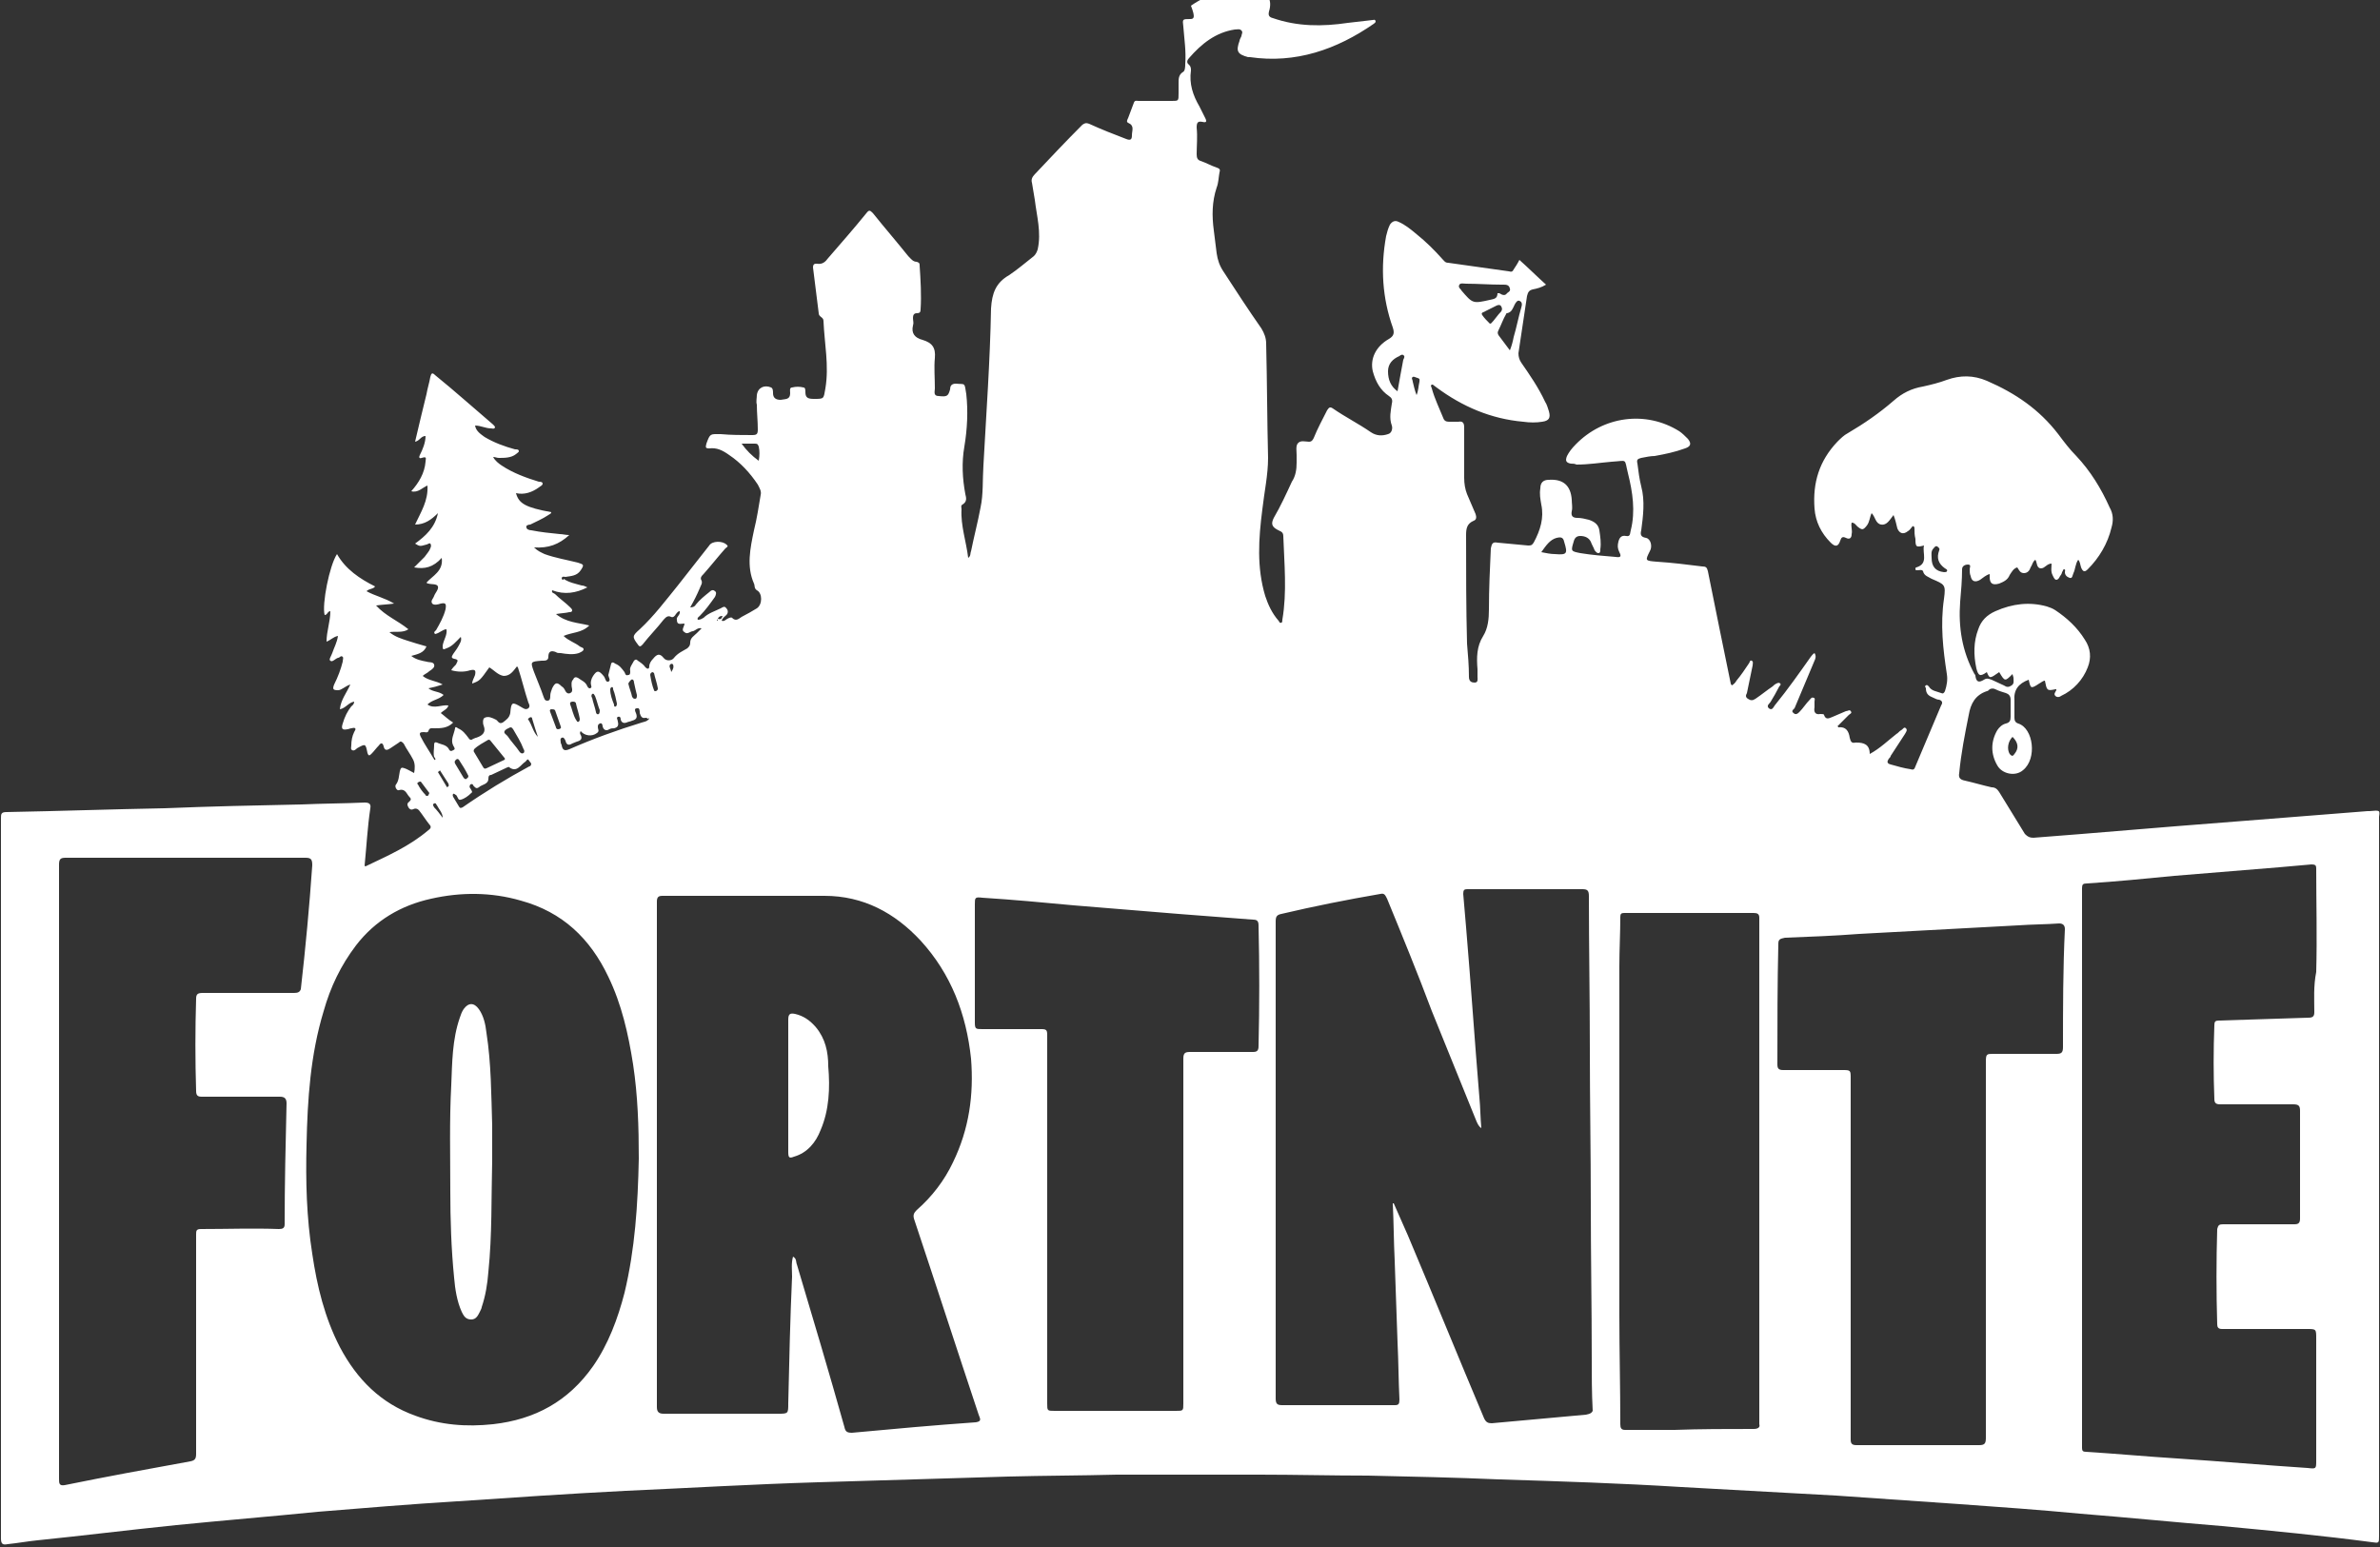 <?xml version="1.0" encoding="UTF-8"?> <svg xmlns="http://www.w3.org/2000/svg" xmlns:xlink="http://www.w3.org/1999/xlink" version="1.1" id="Capa_1" x="0px" y="0px" viewBox="0 0 250 162.5" style="enable-background:new 0 0 250 162.5;" xml:space="preserve"><rect x="0" y="0" width="250" height="162.5" fill="#333333" stroke="none"/> <style type="text/css"> .st0{fill:#FFFFFF;} </style> <g> <path class="st0" d="M248.9,85.2c-0.1,0-0.2,0-0.2,0c-5.1,0.4-10.2,0.8-15.2,1.2c-6.6,0.5-13.3,1.1-19.9,1.6 c-0.4,0-0.6-0.1-0.9-0.4c-0.9-1.5-1.8-2.9-2.7-4.4c-0.2-0.3-0.4-0.5-0.8-0.5c-0.9-0.2-1.9-0.5-2.8-0.7c-0.5-0.1-0.7-0.3-0.6-0.8 c0.2-2.1,0.6-4.1,1-6.1c0.2-1.2,0.7-2.1,1.9-2.5c0.1,0,0.2-0.1,0.3-0.2c0.2-0.1,0.4-0.1,0.6,0c0.4,0.2,0.8,0.3,1.1,0.4 c0.3,0.1,0.5,0.3,0.5,0.7c0,0.6,0,1.2,0,1.8c0,0.4-0.1,0.6-0.5,0.7c-0.4,0.1-0.7,0.4-0.9,0.7c-0.7,1.2-0.7,2.5,0,3.7 c0.5,0.9,1.9,1.2,2.7,0.5c1.5-1.2,1.1-4.4-0.5-4.9c-0.3-0.1-0.4-0.3-0.4-0.6c0-0.6,0-1.2,0-1.8c-0.1-1.1,0.4-1.8,1.5-2.2 c0.2,0.9,0.2,1,1.1,0.4c0.2-0.1,0.4-0.3,0.6-0.3c0.2,1,0.2,1.1,1.1,0.9c0,0,0.1,0,0.1,0c0,0,0,0.1,0,0.1c-0.1,0.2-0.3,0.4-0.1,0.6 c0.2,0.2,0.5,0.1,0.6,0c1.3-0.6,2.3-1.7,2.8-3c0.4-1,0.3-2-0.3-2.9c-0.8-1.3-1.9-2.3-3.1-3.1c-0.3-0.2-0.6-0.3-0.9-0.4 c-1.8-0.5-3.6-0.3-5.4,0.5c-0.9,0.4-1.5,1-1.8,1.9c-0.5,1.3-0.5,2.7-0.2,4.1c0.2,0.8,0.4,0.9,1.1,0.4c0.3,0.7,0.3,0.7,1.3,0 c0.6,1,0.6,1,1.4,0.2c0,0.1,0.1,0.3,0.1,0.4c0,0.3,0.1,0.6-0.2,0.8c-0.3,0.2-0.5,0.2-0.8,0c-0.4-0.2-0.9-0.4-1.3-0.6 c-0.3-0.1-0.5-0.2-0.8,0c-0.5,0.3-0.8,0.3-0.9-0.4c0-0.1,0-0.1-0.1-0.2c-1.3-2.4-1.7-4.9-1.5-7.6c0.1-1.1,0.2-2.3,0.2-3.4 c0-0.4,0.4-0.5,0.6-0.5c0.4,0,0.2,0.3,0.2,0.5c0,0.2,0,0.5,0.1,0.7c0.1,0.6,0.5,0.7,1,0.4c0.3-0.2,0.6-0.5,1-0.6c0,0.1,0,0.2,0,0.3 c0,0.7,0.3,0.9,1,0.7c0.5-0.2,0.9-0.4,1.1-0.9c0.2-0.3,0.4-0.7,0.8-0.8c0.2,0.3,0.3,0.6,0.7,0.6c0.4,0,0.6-0.3,0.7-0.6 c0.2-0.3,0.2-0.6,0.5-0.8c0.2,0.3,0.1,0.9,0.6,0.9c0.4,0,0.6-0.5,1.1-0.5c0,0.4-0.1,0.8,0.1,1.2c0.1,0.2,0.2,0.5,0.4,0.5 c0.2,0,0.3-0.2,0.4-0.4c0.1-0.1,0.2-0.3,0.2-0.4c0.1-0.1,0.1-0.3,0.2-0.3c0.2,0,0.1,0.2,0.1,0.3c0,0.3,0.2,0.5,0.5,0.6 c0.3,0.1,0.3-0.3,0.4-0.5c0.2-0.4,0.2-1,0.5-1.4c0.2,0.2,0.2,0.5,0.3,0.8c0.2,0.5,0.4,0.5,0.7,0.2c1.2-1.2,2.1-2.7,2.5-4.4 c0.2-0.7,0.2-1.4-0.2-2.1c-0.9-2-2-3.8-3.5-5.4c-0.7-0.7-1.3-1.5-1.9-2.3c-2-2.6-4.5-4.3-7.5-5.6c-1.4-0.6-2.8-0.6-4.2-0.1 c-0.8,0.3-1.6,0.5-2.5,0.7c-1.2,0.2-2.2,0.7-3.1,1.5c-1.5,1.3-3.1,2.4-4.8,3.4c-0.4,0.2-0.8,0.6-1.1,0.9c-1.9,2-2.6,4.3-2.4,7 c0.1,1.4,0.7,2.6,1.7,3.6c0.5,0.5,0.8,0.4,1-0.2c0.1-0.3,0.2-0.5,0.6-0.3c0.4,0.2,0.6,0,0.6-0.4c0.1-0.4-0.1-0.8,0-1.2 c0.3,0,0.4,0.2,0.6,0.4c0.5,0.4,0.6,0.4,1-0.1c0.3-0.4,0.3-0.9,0.5-1.3c0.4,0.4,0.4,1.1,1,1.2c0.6,0.1,0.9-0.5,1.3-1 c0.2,0.5,0.3,1,0.4,1.4c0.2,0.5,0.6,0.7,1.1,0.3c0.2-0.1,0.3-0.3,0.4-0.4c0.1-0.1,0.1-0.2,0.2-0.1c0.1,0,0.1,0.2,0.1,0.2 c0,0.4,0,0.7,0.1,1.1c0,0.9,0.1,0.9,0.9,0.7c-0.2,0.8,0.5,1.9-0.8,2.3c-0.1,0-0.1,0.1-0.1,0.2c0,0.1,0.1,0.1,0.2,0.1 c0.2,0,0.5-0.1,0.6,0.1c0.1,0.5,0.6,0.6,0.9,0.8c1.4,0.6,1.5,0.6,1.3,2.1c-0.4,2.7-0.1,5.3,0.3,7.9c0.1,0.6,0,1.2-0.2,1.8 c-0.1,0.2-0.2,0.3-0.4,0.2c-0.5-0.2-1-0.2-1.3-0.7c-0.1-0.1-0.2-0.2-0.3-0.1c-0.2,0.1,0,0.2,0,0.3c0,0.6,0.3,0.8,0.8,1 c0.2,0.1,0.4,0.2,0.6,0.2c0.3,0.1,0.4,0.3,0.2,0.6c-0.9,2.1-1.8,4.3-2.7,6.4c-0.1,0.3-0.2,0.4-0.5,0.3c-0.7-0.1-1.4-0.3-2.1-0.5 c-0.4-0.1-0.4-0.3-0.2-0.6c0.1-0.1,0.2-0.2,0.2-0.3c0.5-0.8,1-1.5,1.5-2.3c0.1-0.2,0.3-0.4,0.1-0.6c-0.2-0.2-0.3,0.1-0.5,0.2 c-0.2,0.1-0.3,0.3-0.5,0.4c-0.9,0.7-1.7,1.5-2.8,2.1c0-1-0.6-1.2-1.4-1.2c0,0-0.1,0-0.1,0c-0.4,0.1-0.5-0.1-0.6-0.5 c-0.1-0.7-0.4-1.2-1.2-1.1c0,0,0-0.1-0.1-0.1c0.4-0.4,0.8-0.8,1.2-1.2c0.1-0.1,0.4-0.2,0.2-0.4c-0.1-0.2-0.3,0-0.5,0 c-0.5,0.2-0.9,0.4-1.4,0.6c-0.3,0.1-0.7,0.4-0.9-0.2c0-0.1-0.2-0.1-0.4-0.1c-0.5,0.1-0.7-0.2-0.6-0.7c0-0.2,0-0.4,0-0.6 c0-0.1,0.1-0.4-0.1-0.4c-0.2-0.1-0.3,0.1-0.4,0.2c-0.4,0.4-0.7,0.9-1.1,1.3c-0.2,0.2-0.4,0.3-0.6,0.1c-0.3-0.2,0-0.4,0.1-0.5 c0.7-1.7,1.4-3.3,2.1-5c0.1-0.2,0.2-0.5,0-0.8c-0.2,0.1-0.3,0.3-0.4,0.4c-1.2,1.7-2.4,3.4-3.7,5c-0.2,0.2-0.3,0.7-0.7,0.4 c-0.3-0.3,0.1-0.5,0.2-0.7c0.3-0.5,0.6-1,0.9-1.6c0.1-0.1,0.2-0.2,0.1-0.3c-0.1-0.1-0.2-0.1-0.4,0c-0.2,0.1-0.3,0.2-0.4,0.3 c-0.6,0.4-1.2,0.9-1.8,1.3c-0.3,0.2-0.5,0.2-0.8,0c-0.3-0.2-0.2-0.4-0.1-0.6c0.2-1,0.4-1.9,0.6-2.9c0-0.2,0.1-0.4-0.1-0.5 c-0.2-0.1-0.2,0.2-0.3,0.3c-0.4,0.6-0.8,1.2-1.3,1.8c-0.1,0.2-0.3,0.4-0.5,0.5c0-0.1-0.1-0.1-0.1-0.2c-0.8-3.9-1.6-7.8-2.4-11.8 c-0.1-0.4-0.2-0.5-0.6-0.5c-1.6-0.2-3.2-0.4-4.8-0.5c-1.2-0.1-1.2-0.1-0.7-1.1c0.3-0.5,0.1-1.3-0.4-1.4c-0.6-0.1-0.6-0.4-0.5-0.8 c0.2-1.5,0.4-3.1,0-4.6c-0.2-0.8-0.3-1.6-0.4-2.4c-0.1-0.4,0-0.5,0.4-0.6c0.5-0.1,1-0.2,1.4-0.2c1.1-0.2,2.1-0.4,3.2-0.8 c0.6-0.2,0.7-0.5,0.3-1c-0.3-0.3-0.6-0.6-0.9-0.8c-3.5-2.2-8-1.6-10.9,1.4c-0.4,0.4-0.7,0.8-0.9,1.2c-0.2,0.5-0.1,0.7,0.4,0.8 c0.2,0,0.4,0,0.6,0.1c1.3,0,2.5-0.2,3.7-0.3c1.7-0.1,1.3-0.4,1.7,1.2c0.5,2,0.8,4,0.3,6c-0.1,0.3,0,0.7-0.5,0.6 c-0.5-0.1-0.7,0.2-0.8,0.6c-0.1,0.4-0.1,0.7,0.1,1.1c0.2,0.4,0.2,0.6-0.4,0.5c-1.2-0.1-2.5-0.2-3.7-0.4c-1-0.2-1-0.2-0.7-1.2 c0.1-0.4,0.3-0.6,0.7-0.6c0.5,0,0.9,0.2,1.1,0.6c0.1,0.3,0.3,0.6,0.4,0.9c0.1,0.1,0.2,0.3,0.4,0.3c0.2,0,0.2-0.2,0.2-0.4 c0.1-0.7,0-1.3-0.1-2c-0.1-0.6-0.5-0.9-1.1-1.1c-0.4-0.1-0.8-0.2-1.2-0.2c-0.5,0-0.7-0.2-0.6-0.7c0.1-0.4,0-0.8,0-1.2 c-0.1-1.5-0.9-2.2-2.4-2.1c-0.6,0-0.9,0.3-0.9,0.9c-0.1,0.6,0,1.1,0.1,1.7c0.3,1.4-0.1,2.7-0.8,4c-0.2,0.3-0.3,0.3-0.6,0.3 c-1.1-0.1-2.1-0.2-3.2-0.3c-0.5-0.1-0.6,0.1-0.7,0.6c-0.1,2.1-0.2,4.3-0.2,6.4c0,1-0.1,2-0.6,2.8c-0.7,1.1-0.7,2.3-0.6,3.5 c0,0.3,0,0.5,0,0.8c0,0.2,0.1,0.6-0.3,0.6c-0.3,0-0.6-0.1-0.6-0.6c0-1.2-0.1-2.3-0.2-3.5c-0.1-3.8-0.1-7.6-0.1-11.4 c0-0.7,0.1-1.2,0.8-1.5c0.3-0.1,0.3-0.4,0.2-0.7c-0.3-0.7-0.6-1.4-0.9-2.1c-0.2-0.5-0.3-1.1-0.3-1.7c0-1.8,0-3.5,0-5.3 c0-0.4-0.1-0.7-0.6-0.6c-0.3,0-0.7,0-1,0c-0.3,0-0.5-0.1-0.6-0.4c-0.4-1-0.9-2-1.2-3.1c0-0.1-0.2-0.3,0-0.4c0,0,0.1,0,0.1,0 c0.1,0.1,0.3,0.2,0.4,0.3c2.7,2,5.7,3.3,9.1,3.6c0.7,0.1,1.4,0.1,2,0c0.7-0.1,0.9-0.4,0.7-1.1c-0.1-0.3-0.2-0.7-0.4-1 c-0.7-1.5-1.6-2.8-2.5-4.1c-0.2-0.3-0.3-0.6-0.3-1c0.3-2,0.6-4,0.9-6c0.1-0.4,0.2-0.6,0.6-0.7c0.5-0.1,0.9-0.2,1.4-0.5 c-1-0.9-1.9-1.8-2.8-2.6c-0.2,0.4-0.4,0.7-0.6,1c-0.1,0.2-0.2,0.3-0.5,0.2c-2.1-0.3-4.3-0.6-6.4-0.9c-0.3,0-0.4-0.2-0.6-0.4 c-0.8-0.9-1.7-1.8-2.7-2.6c-0.6-0.5-1.2-1-1.9-1.3c-0.4-0.2-0.7,0-0.9,0.3c-0.2,0.4-0.3,0.8-0.4,1.2c-0.6,3.3-0.4,6.5,0.7,9.6 c0.2,0.6,0.1,0.9-0.4,1.2c-1.4,0.8-2,2.1-1.7,3.4c0.3,1.1,0.8,2,1.7,2.6c0.3,0.2,0.4,0.4,0.3,0.8c-0.1,0.7-0.3,1.5,0,2.3 c0.1,0.3,0,0.8-0.4,0.9c-0.6,0.2-1.2,0.2-1.8-0.2c-1.3-0.9-2.7-1.6-4-2.5c-0.3-0.2-0.4-0.1-0.6,0.2c-0.5,1-1,1.9-1.4,2.9 c-0.1,0.2-0.2,0.4-0.5,0.4c-0.4,0-0.9-0.2-1.2,0.2c-0.2,0.3-0.1,0.8-0.1,1.2c0,0.3,0,0.5,0,0.8c0,0.7-0.1,1.4-0.5,2 c-0.6,1.3-1.2,2.6-1.9,3.8c-0.3,0.6-0.2,0.9,0.3,1.2c0.3,0.2,0.7,0.2,0.7,0.7c0.1,2.9,0.4,5.9-0.1,8.8c0,0.1,0,0.3-0.1,0.3 c-0.2,0.1-0.2-0.1-0.3-0.2c-0.7-0.8-1.1-1.7-1.4-2.6c-0.9-3-0.7-6-0.3-9.1c0.2-1.8,0.6-3.6,0.6-5.4c-0.1-4-0.1-8-0.2-12 c0-0.6-0.2-1.1-0.5-1.6c-1.4-2-2.7-4-4-6c-0.4-0.6-0.6-1.2-0.7-1.9c-0.1-0.8-0.2-1.6-0.3-2.4c-0.2-1.5-0.2-3,0.3-4.5 c0.2-0.5,0.2-1.1,0.3-1.6c0.1-0.3,0-0.4-0.3-0.5c-0.6-0.2-1.1-0.5-1.7-0.7c-0.3-0.1-0.4-0.3-0.4-0.7c0-0.9,0.1-1.8,0-2.8 c0-0.5,0.1-0.7,0.6-0.6c0.4,0.1,0.5,0,0.3-0.4c-0.2-0.4-0.4-0.8-0.6-1.2c-0.7-1.2-1.1-2.4-0.9-3.8c0-0.2,0-0.4-0.2-0.6 c-0.3-0.2-0.2-0.5,0-0.7c1.3-1.5,2.8-2.7,4.8-3c0.3,0,0.5-0.1,0.7,0.1c0.2,0.2,0,0.4,0,0.6c-0.1,0.2-0.2,0.4-0.2,0.5 c-0.4,1.1-0.2,1.4,0.9,1.7c0.1,0,0.2,0,0.2,0c4.8,0.7,9.1-0.8,13-3.5c0.1-0.1,0.2-0.1,0.2-0.3c-0.1-0.2-0.2-0.1-0.3-0.1 c-0.9,0.1-1.7,0.2-2.6,0.3c-2.7,0.4-5.3,0.4-7.9-0.5c-0.4-0.1-0.5-0.3-0.4-0.7c0.4-1.3-0.2-2.2-1.6-2.3c-2.4-0.2-4.6,0.3-6.6,1.7 C125.6,1.9,125.4,2,125,2c-0.8,0-0.8,0-0.7,0.8c0.1,1.3,0.3,2.6,0.2,3.9c0,0.3,0,0.8-0.3,0.9c-0.4,0.3-0.4,0.7-0.4,1.1 c0,0.4,0,0.7,0,1.1c0,0.8,0,0.8-0.7,0.8c-1.2,0-2.3,0-3.5,0c-0.2,0-0.4-0.1-0.5,0.2c-0.2,0.5-0.4,1.1-0.6,1.6 c-0.1,0.2-0.2,0.4,0,0.5c0.7,0.3,0.4,0.8,0.4,1.3c0,0.4-0.1,0.6-0.6,0.4c-1.3-0.5-2.6-1-3.9-1.6c-0.3-0.1-0.4-0.1-0.7,0.1 c-1.7,1.7-3.4,3.5-5,5.2c-0.3,0.3-0.4,0.6-0.3,0.9c0.1,0.6,0.2,1.2,0.3,1.8c0.2,1.7,0.7,3.4,0.3,5.2c-0.1,0.3-0.2,0.5-0.4,0.7 c-0.9,0.7-1.7,1.4-2.6,2c-1.4,0.8-1.8,1.9-1.9,3.5c-0.1,5.5-0.5,11-0.8,16.5c-0.1,1.5,0,3-0.3,4.4c-0.3,1.6-0.7,3.1-1,4.6 c-0.1,0.2,0,0.5-0.3,0.7c-0.2-1.7-0.8-3.4-0.7-5.1c0-0.2-0.1-0.4,0.1-0.5c0.5-0.3,0.4-0.7,0.3-1.1c-0.3-1.6-0.4-3.3-0.1-5 c0.3-1.8,0.4-3.7,0.2-5.5c-0.2-1.3-0.1-1-1.1-1.1c-0.5,0-0.6,0.3-0.6,0.6c-0.2,0.7-0.3,0.8-1.2,0.7c-0.6,0-0.4-0.5-0.4-0.8 c0-1.1-0.1-2.2,0-3.2c0.1-1.1-0.3-1.6-1.3-1.9c-0.8-0.2-1.2-0.7-1-1.5c0.1-0.3,0-0.5,0-0.8c0-0.3,0.1-0.5,0.4-0.5 c0.3,0,0.4-0.1,0.4-0.4c0.1-1.5,0-3.1-0.1-4.6c0-0.2,0-0.3-0.3-0.4c-0.4,0-0.6-0.3-0.9-0.6c-1.2-1.5-2.5-3-3.7-4.5 c-0.3-0.3-0.4-0.4-0.7,0c-1.3,1.6-2.7,3.2-4,4.7c-0.3,0.4-0.6,0.7-1.2,0.6c-0.2,0-0.4,0-0.4,0.4c0.2,1.6,0.4,3.2,0.6,4.8 c0,0.4,0.5,0.4,0.5,0.8c0.1,2.4,0.6,4.7,0.2,7.1c-0.2,1.1-0.1,1.1-1.2,1.1c-0.6,0-0.9-0.1-0.9-0.7c0-0.2,0-0.5-0.2-0.5 c-0.4-0.1-0.8-0.1-1.2,0c-0.3,0-0.2,0.4-0.2,0.6c0,0.7-0.5,0.6-1,0.7c-0.5,0-0.8-0.2-0.8-0.7c0-0.2,0-0.5-0.2-0.6 c-0.7-0.3-1.4,0-1.5,0.8c0,0.3-0.1,0.7,0,1c0,0.9,0.1,1.7,0.1,2.6c0,0.5-0.1,0.6-0.6,0.6c-1.1,0-2.2,0-3.3-0.1 c-1.1,0-1.1-0.1-1.5,1c-0.1,0.4-0.1,0.5,0.3,0.5c0.8-0.1,1.4,0.2,2.1,0.7c1.2,0.8,2.2,1.9,3,3.1c0.2,0.4,0.4,0.7,0.3,1.1 c-0.2,1.2-0.4,2.5-0.7,3.7c-0.4,1.9-0.8,3.8,0,5.6c0.1,0.2,0,0.5,0.3,0.7c0.6,0.3,0.6,1.5,0,1.9c-0.5,0.3-1,0.6-1.6,0.9 c-0.3,0.2-0.6,0.5-1,0.1c-0.1-0.1-0.3,0-0.5,0.1c-0.2,0.1-0.3,0.3-0.6,0.2c0.1-0.3,0.3-0.4,0.5-0.6c0.2-0.2,0.2-0.5,0-0.7 c-0.2-0.3-0.4-0.1-0.6,0c-0.6,0.3-1.3,0.5-1.8,1c-0.2,0.1-0.3,0.2-0.6,0.2c-0.1-0.2,0.1-0.3,0.2-0.4c0.6-0.6,1.1-1.3,1.6-2 c0.1-0.2,0.2-0.5,0-0.6c-0.2-0.2-0.4-0.1-0.6,0.1c-0.5,0.4-1,0.8-1.4,1.3c-0.1,0.2-0.3,0.3-0.6,0.3c0.4-0.7,0.7-1.3,1-2 c0.1-0.3,0.3-0.5,0.2-0.8c-0.2-0.3,0-0.5,0.2-0.7c0.8-0.9,1.5-1.8,2.3-2.7c0.1-0.1,0.4-0.2,0.1-0.4c-0.4-0.4-1.5-0.4-1.8,0.1 c-1.1,1.4-2.2,2.8-3.3,4.2c-1.3,1.6-2.5,3.2-4,4.6c-0.8,0.7-0.8,0.8-0.2,1.6c0.2,0.3,0.3,0.2,0.5,0c0.7-0.9,1.5-1.7,2.2-2.6 c0.2-0.2,0.4-0.5,0.8-0.3c0.2,0.1,0.4-0.1,0.5-0.3c0.1-0.1,0.2-0.3,0.4-0.3c0.1,0.4-0.4,0.6-0.3,0.9c0,0.6,0.4,0.4,0.8,0.4 c0,0.3-0.4,0.7,0,0.9c0.3,0.3,0.6-0.1,0.9-0.1c0.3-0.1,0.5-0.4,0.9-0.3c-0.2,0.2-0.4,0.4-0.5,0.5c-0.3,0.3-0.7,0.5-0.7,1 c0,0.3-0.1,0.4-0.3,0.6c-0.5,0.3-1,0.5-1.4,1c-0.2,0.3-0.8,0.4-1.1,0c-0.4-0.5-0.7-0.4-1.1,0.1c-0.2,0.2-0.4,0.5-0.4,0.8 c0,0.3-0.2,0.3-0.4,0.1c-0.2-0.3-0.5-0.5-0.8-0.7c-0.1-0.1-0.2-0.2-0.4,0c-0.2,0.4-0.5,0.7-0.4,1.1c0,0.2,0,0.4-0.2,0.4 c-0.3,0.1-0.3-0.1-0.4-0.3c-0.3-0.4-0.5-0.7-1-0.9c-0.1-0.1-0.3-0.2-0.4,0c-0.1,0.4-0.2,0.8-0.3,1.2c0,0.2,0.3,0.6,0,0.7 c-0.3,0.1-0.3-0.4-0.5-0.6c-0.5-0.6-0.7-0.6-1.1,0c-0.2,0.3-0.3,0.7-0.2,1c0,0.1,0.1,0.2-0.1,0.3c-0.1,0-0.2,0-0.3-0.2 c-0.2-0.5-0.6-0.6-1-0.9c-0.2-0.1-0.4-0.1-0.5,0.2C60,71.5,60,72,60.1,72.4c0,0.2,0,0.3-0.2,0.4c-0.2,0.1-0.4,0-0.5-0.2 c-0.1-0.2-0.2-0.4-0.4-0.5c-0.5-0.5-0.7-0.4-1,0.2c-0.1,0.3-0.2,0.5-0.2,0.8c0,0.2,0,0.5-0.3,0.5c-0.3,0-0.3-0.2-0.4-0.4 c-0.3-0.9-0.7-1.8-1-2.6c-0.4-1.1-0.4-1.1,0.8-1.2c0.1,0,0.2,0,0.2,0c0.3,0,0.5-0.1,0.5-0.4c0-0.6,0.3-0.7,0.8-0.5 c0.1,0.1,0.3,0.1,0.5,0.1c0.6,0.1,1.3,0.2,1.9,0c0.2-0.1,0.5-0.2,0.5-0.4c0-0.2-0.3-0.2-0.4-0.3c-0.5-0.4-1.2-0.6-1.7-1.1 c0.9-0.4,1.9-0.3,2.7-1.1c-1.2-0.3-2.4-0.3-3.5-1.2c0.6-0.1,1-0.1,1.4-0.2c0.1,0,0.3,0,0.3-0.2c0-0.1-0.1-0.2-0.2-0.3 c-0.5-0.5-1.1-0.9-1.6-1.4c-0.1-0.1-0.4-0.1-0.3-0.4c1.3,0.5,2.5,0.3,3.7-0.3c-0.2-0.1-0.4-0.2-0.6-0.2c-0.7-0.2-1.3-0.3-1.9-0.7 C59.2,61,59,60.9,59,60.7c0.1-0.2,0.3-0.1,0.4-0.1c0.6-0.1,1.2-0.1,1.6-0.7c0.4-0.6,0.3-0.6-0.3-0.8c-1.2-0.3-2.4-0.5-3.5-0.9 c-0.4-0.2-0.7-0.3-1.1-0.7c1.5,0.1,2.6-0.3,3.7-1.3c-0.4,0-0.7-0.1-1-0.1c-1-0.1-2-0.2-3-0.4c-0.2,0-0.5-0.1-0.5-0.3 c-0.1-0.2,0.2-0.3,0.4-0.3c0.6-0.3,1.3-0.6,1.9-1c0.1-0.1,0.3-0.1,0.3-0.3c-2.7-0.5-3.4-0.9-3.7-2c0.9,0.2,1.7-0.1,2.4-0.6 c0.1-0.1,0.4-0.2,0.4-0.4c0-0.2-0.3-0.2-0.4-0.2c-1.3-0.4-2.7-0.9-3.9-1.7c-0.3-0.2-0.7-0.5-0.9-0.9c0.2,0,0.4,0.1,0.6,0.1 c0.6,0,1.3,0,1.8-0.4c0.1-0.1,0.3-0.2,0.3-0.3c0-0.2-0.2-0.2-0.4-0.2c-1.1-0.3-2.2-0.7-3.2-1.3c-0.4-0.3-0.9-0.6-1-1.2 c0.6,0,1.1,0.3,1.7,0.3c0.1,0,0.3,0.1,0.4-0.1c0-0.1-0.1-0.2-0.2-0.3c-2-1.7-4-3.5-6.1-5.2c-0.3-0.3-0.4-0.2-0.5,0.2 c-0.1,0.6-0.3,1.2-0.4,1.8c-0.4,1.6-0.8,3.3-1.2,5c0.5-0.1,0.6-0.6,1.1-0.6c0,0.7-0.3,1.4-0.6,2c-0.1,0.2-0.1,0.4,0.2,0.3 c0.6-0.2,0.4,0.1,0.4,0.4c-0.1,1.2-0.7,2.2-1.5,3.1c0.7,0.2,1.2-0.4,1.7-0.6c0.1,1.6-0.7,2.8-1.3,4.1c1,0,1.7-0.5,2.4-1.2 c-0.3,1.5-1.3,2.4-2.4,3.2c0.5,0.3,0.5,0.3,1.2,0.1c0.1,0,0.3-0.2,0.4-0.1c0.1,0.1,0.1,0.3,0,0.5c-0.1,0.3-0.4,0.6-0.6,0.9 c-0.4,0.4-0.7,0.7-1.1,1.1c1.1,0.2,2,0,2.9-1c0.2,1.4-1,1.9-1.6,2.6c0.1,0.1,0.1,0.1,0.2,0.1c0.3,0.1,0.9,0,1,0.3 c0.1,0.3-0.3,0.7-0.4,1c-0.1,0.3-0.4,0.5-0.2,0.8c0.2,0.2,0.6,0.1,0.9,0c0.5-0.1,0.6,0,0.5,0.6c-0.2,0.8-0.6,1.5-1,2.2 c-0.1,0.1-0.3,0.2-0.1,0.4c0.5-0.1,0.8-0.5,1.2-0.5c0.1,0.6-0.3,1.1-0.4,1.7c0,0.4,0,0.5,0.4,0.3c0.6-0.2,1-0.7,1.5-1.2 c0.1,0.3,0,0.5-0.1,0.7c-0.2,0.4-0.4,0.7-0.7,1.1c-0.1,0.2-0.3,0.4,0.1,0.5c0.6,0.1,0.3,0.3,0.2,0.6c-0.2,0.2-0.4,0.4-0.5,0.6 c0.7,0.2,1.4,0.2,2,0c0.5-0.1,0.6,0,0.5,0.5c-0.1,0.3-0.3,0.6-0.3,0.9c0.8-0.3,0.8-0.3,1.8-1.7c0.5,0.3,0.9,0.8,1.5,0.9 c0.7,0,1-0.5,1.4-1c0.1,0.1,0.1,0.1,0.1,0.1c0.4,1.2,0.7,2.5,1.1,3.7c0.1,0.2,0.2,0.4,0,0.6c-0.3,0.2-0.5,0-0.7-0.1 c-1-0.6-1.1-0.6-1.2,0.6c-0.1,0.5-0.4,0.7-0.8,1c-0.4,0.2-0.5-0.2-0.7-0.3c-0.4-0.2-0.8-0.4-1.2-0.2c-0.2,0.1-0.2,0.6-0.1,0.8 c0.3,0.8-0.2,1.1-0.8,1.3c-0.1,0-0.2,0.1-0.3,0.1c-0.2,0.2-0.4,0.1-0.5-0.1c-0.3-0.4-0.6-0.8-1.1-1c-0.1-0.1-0.3-0.2-0.3,0 c-0.1,0.6-0.5,1.2-0.2,1.8c0.1,0.2,0.3,0.4,0,0.5c-0.3,0.2-0.4,0-0.5-0.2c-0.3-0.4-0.8-0.4-1.2-0.6c-0.3-0.1-0.3,0.1-0.3,0.3 c0,0.4-0.1,0.8,0,1.2c0.1,0.1,0.2,0.3,0.1,0.3c-0.1,0.1-0.1-0.1-0.2-0.2c-0.4-0.7-0.9-1.4-1.3-2.2c-0.2-0.4-0.1-0.5,0.3-0.5 c0.2,0,0.4,0.1,0.5-0.1c0.1-0.4,0.4-0.3,0.6-0.3c0.7,0,1.4,0,2-0.6c-0.5-0.3-0.9-0.7-1.3-1c0.3-0.3,0.7-0.4,0.8-0.8 c-0.7-0.1-1.5,0.4-2.2-0.1c0.5-0.5,1.2-0.5,1.7-1c-0.5-0.4-1.1-0.3-1.6-0.7c0.5-0.1,0.9-0.2,1.5-0.4c-0.7-0.4-1.5-0.4-2.1-0.9 c0.2-0.2,0.5-0.3,0.7-0.5c0.3-0.2,0.6-0.4,0.5-0.7c-0.1-0.3-0.5-0.2-0.8-0.3c-0.5-0.1-1.1-0.2-1.6-0.6c0.7-0.2,1.3-0.3,1.6-1 c-0.7-0.2-1.4-0.4-2-0.6c-0.6-0.2-1.3-0.4-1.9-0.9c0.7-0.1,1.4,0.1,2-0.3c-1.1-0.9-2.4-1.4-3.4-2.5c0.7-0.1,1.2-0.1,1.9-0.2 c-1-0.6-2-0.8-2.9-1.3c0.3-0.3,0.7-0.2,0.9-0.5c-1.6-0.8-3.1-1.8-4-3.4c-0.8,1.2-1.6,5.3-1.3,6.4c0.3,0,0.3-0.4,0.6-0.4 c0,1.1-0.4,2.1-0.4,3.2c0.5-0.2,0.7-0.5,1.2-0.6c-0.1,0.7-0.4,1.2-0.6,1.8c-0.1,0.3-0.4,0.7-0.2,0.8c0.2,0.2,0.5-0.2,0.8-0.3 c0.2,0,0.3-0.3,0.5-0.1c0.1,0.1,0,0.3,0,0.5c-0.2,0.8-0.5,1.6-0.9,2.4c-0.2,0.5-0.1,0.6,0.4,0.6c0.4,0,0.7-0.4,1.3-0.6 c-0.4,0.9-1,1.6-1.1,2.6c0.6-0.1,0.9-0.7,1.5-0.8c0,0.3-0.2,0.4-0.3,0.5c-0.4,0.5-0.7,1.1-0.9,1.8c-0.2,0.6,0,0.7,0.5,0.6 c0.1,0,0.3-0.1,0.4-0.1c0.1,0,0.3-0.1,0.4,0c0.1,0.1,0,0.2-0.1,0.4c-0.2,0.4-0.3,0.9-0.3,1.4c0,0.2-0.1,0.4,0.1,0.5 c0.2,0.1,0.4-0.1,0.5-0.2c0.9-0.5,0.9-0.5,1.1,0.5c0.1,0.3,0.2,0.3,0.4,0.1c0.3-0.3,0.5-0.6,0.8-0.9c0.2-0.3,0.4-0.3,0.5,0.1 c0.1,0.5,0.4,0.4,0.7,0.2c0.3-0.2,0.6-0.4,0.9-0.6c0.2-0.2,0.3-0.1,0.5,0.1c0.3,0.6,0.7,1.1,1,1.7c0.2,0.4,0.2,0.9,0.1,1.4 c-0.4-0.2-0.7-0.4-1-0.5c-0.3-0.1-0.4-0.1-0.5,0.3c-0.1,0.5-0.1,1-0.4,1.4c-0.2,0.2,0.1,0.7,0.3,0.6c0.7-0.2,0.8,0.4,1.1,0.7 c0.2,0.2,0.2,0.3,0,0.5c-0.3,0.2-0.2,0.4-0.1,0.6c0.1,0.2,0.3,0.3,0.5,0.2c0.2-0.1,0.4-0.1,0.6,0.1c0.4,0.5,0.7,1,1.1,1.5 c0.2,0.2,0.2,0.4-0.1,0.6c-2,1.7-4.3,2.7-6.6,3.8c0,0-0.1,0-0.1-0.1c0.2-2,0.3-4,0.6-6c0.1-0.5-0.2-0.6-0.6-0.6 c-2.2,0.1-4.4,0.1-6.6,0.2c-4.8,0.1-9.6,0.2-14.4,0.4c-5.5,0.1-11.1,0.3-16.6,0.4c-0.6,0-0.6,0.2-0.6,0.7c0,25.2,0,50.4,0,75.6 c0,0.6,0.2,0.7,0.7,0.6c1-0.1,2.1-0.3,3.1-0.4c4.9-0.5,9.7-1.1,14.6-1.6c5-0.5,9.9-0.9,14.9-1.4c4.9-0.4,9.7-0.8,14.6-1.1 c5.9-0.4,11.8-0.8,17.7-1.1c6.7-0.3,13.5-0.7,20.2-0.9c6.7-0.2,13.3-0.4,20-0.6c3.8-0.1,7.6-0.1,11.4-0.2c5,0,10,0,15,0 c3.8,0,7.6,0.1,11.4,0.1c4.6,0.1,9.2,0.2,13.8,0.4c6.4,0.2,12.7,0.4,19.1,0.8c5.4,0.3,10.8,0.6,16.3,0.9c4.3,0.3,8.7,0.6,13,0.9 c4.2,0.3,8.4,0.6,12.6,1c5,0.4,10,0.9,14.9,1.3c5.3,0.5,10.5,1,15.8,1.7c0.7,0.1,0.7,0.1,0.7-0.7c0-25.2,0-50.3,0-75.5 C250,85.1,250,85.1,248.9,85.2z M211.4,77.4c0.6,0.6,0.7,1.2,0.2,1.8c-0.2,0.3-0.3,0.2-0.5,0C210.8,78.7,210.9,77.9,211.4,77.4z M204.5,60c0,0.1-0.2,0.1-0.3,0.1c-0.9-0.1-1.3-0.6-1.3-1.5c0-0.3-0.1-0.7,0.2-1c0.1-0.1,0.2-0.3,0.4-0.2c0.1,0.1,0.3,0.2,0.2,0.4 c-0.3,0.8-0.1,1.4,0.6,1.9C204.5,59.8,204.6,59.9,204.5,60z M156.5,34c-0.3-0.3-0.6-0.6-0.8-0.9c-0.2-0.3,0.2-0.3,0.3-0.4 c0.4-0.2,0.8-0.4,1.2-0.6c0.2-0.1,0.4-0.1,0.5,0.1c0.1,0.2,0.1,0.3,0,0.5c-0.4,0.4-0.7,0.9-1.1,1.3C156.7,33.9,156.6,34,156.5,34z M159.1,32c0.1-0.2,0.3-0.5,0.5-0.4c0.3,0.1,0.3,0.4,0.2,0.7c-0.3,1-0.5,2.1-0.8,3.1c-0.1,0.5-0.2,0.9-0.4,1.4 c-0.4-0.5-0.8-1.1-1.2-1.6c-0.1-0.2-0.1-0.3,0-0.5c0.3-0.6,0.5-1.2,0.8-1.7c0,0,0-0.1,0.1-0.1C158.8,32.8,158.9,32.4,159.1,32z M153.3,29.9c0.1-0.2,0.5-0.1,0.7-0.1c1.2,0,2.5,0.1,3.7,0.1c0.1,0,0.1,0,0.2,0c0.3,0,0.6,0,0.7,0.4c0.1,0.3-0.2,0.4-0.3,0.5 c-0.2,0.3-0.5,0.2-0.8,0c0,0-0.1,0-0.2,0c0,0.6-0.4,0.6-0.8,0.7c-1.8,0.4-1.8,0.4-3-1C153.5,30.4,153.1,30.2,153.3,29.9z M79.7,48.4c-0.7-0.5-1.3-1.1-1.8-1.8c0.5,0,1,0,1.4,0c0.3,0,0.3,0.1,0.4,0.3C79.8,47.4,79.8,47.8,79.7,48.4z M44.9,83.6 c-0.1,0-0.2,0-0.2-0.1c-0.3-0.3-0.6-0.7-0.8-1.1c-0.1-0.1-0.1-0.1,0-0.2c0.1-0.1,0.2-0.1,0.3-0.1c0.3,0.4,0.6,0.8,0.9,1.2 C45,83.5,45,83.6,44.9,83.6z M66.3,71.4c0.2-0.1,0.3,0.1,0.3,0.3c0.1,0.5,0.2,0.9,0.3,1.3c0,0.2,0,0.4-0.2,0.4 c-0.2,0-0.2-0.1-0.3-0.2c-0.1-0.5-0.3-0.9-0.4-1.4C66.1,71.6,66.2,71.5,66.3,71.4z M64.2,72.2c0.2-0.1,0.2,0.1,0.2,0.2 c0.2,0.5,0.3,1,0.4,1.5c0,0.1,0,0.2-0.1,0.3c-0.2,0.1-0.2-0.1-0.2-0.2c-0.2-0.5-0.4-1-0.4-1.6C64.1,72.4,64.1,72.3,64.2,72.2z M62.2,72.9c0.2-0.1,0.2,0.1,0.3,0.2c0.2,0.5,0.3,1,0.5,1.5c0,0.1,0,0.3-0.1,0.4c-0.2,0.1-0.3-0.1-0.3-0.2c-0.1-0.5-0.3-1-0.4-1.5 C62.1,73.2,62.1,73,62.2,72.9z M60.2,73.7c0.2,0,0.3,0.1,0.3,0.2c0.1,0.5,0.3,1,0.4,1.6c0,0.1,0,0.2-0.1,0.3 c-0.2,0.1-0.2-0.1-0.3-0.2c-0.3-0.5-0.4-1.1-0.6-1.6C59.8,73.7,60.1,73.7,60.2,73.7z M57.9,74.5c0.2,0,0.3,0,0.4,0.1 c0.2,0.6,0.4,1.1,0.6,1.7c0.1,0.2-0.1,0.3-0.3,0.3c-0.1,0-0.2-0.1-0.2-0.2c-0.2-0.5-0.4-1.1-0.6-1.6C57.7,74.6,57.8,74.5,57.9,74.5 z M55.6,75.4c0.1-0.1,0.3-0.1,0.3,0.1c0.2,0.7,0.4,1.3,0.6,1.9c-0.5-0.5-0.6-1.2-1-1.8C55.4,75.5,55.5,75.5,55.6,75.4z M53,76.8 c0.1-0.2,0.4-0.3,0.6-0.4c0.2,0,0.2,0.1,0.3,0.2c0.4,0.7,0.8,1.3,1.1,2.1c0.1,0.1,0.1,0.3,0,0.4c-0.2,0.1-0.3,0-0.4-0.1 c-0.4-0.6-0.9-1.1-1.3-1.7C53.1,77.1,52.9,77,53,76.8z M49.8,78.7c0.4-0.4,1-0.7,1.5-1c0.2,0,0.2,0.1,0.3,0.2 c0.4,0.5,0.9,1.1,1.3,1.6c0.2,0.2,0.2,0.3-0.1,0.4c-0.6,0.3-1.1,0.5-1.7,0.8c-0.2,0.1-0.3,0-0.4-0.2c-0.3-0.5-0.6-1-0.9-1.5 C49.8,79,49.7,78.9,49.8,78.7z M47.9,79.8c0.1-0.1,0.2-0.1,0.3,0c0.4,0.6,0.7,1.1,1,1.7c0,0.2-0.1,0.2-0.2,0.3 c-0.1,0.1-0.2,0-0.3-0.1c-0.3-0.5-0.6-1-0.9-1.5C47.7,80,47.8,79.9,47.9,79.8z M47.6,83.4c0.1-0.1,0.2,0.1,0.3,0.1 c0.2,0.2,0.2,0.6,0.5,0.5c0.4-0.1,0.8-0.4,1.1-0.7c0.2-0.1,0-0.3-0.1-0.5c-0.1-0.1-0.1-0.2,0-0.4c0.2-0.1,0.3,0,0.3,0.1 c0.2,0.2,0.3,0.4,0.6,0.2c0.3-0.3,1-0.3,1-0.9c0-0.3,0.1-0.4,0.3-0.4c0.6-0.3,1.1-0.5,1.7-0.8c0.1,0,0.1-0.1,0.2,0 c0.8,0.6,1.2-0.3,1.7-0.6c0.1-0.1,0.2-0.3,0.3-0.2c0.1,0.1,0.2,0.3,0.3,0.4c0,0.2-0.1,0.3-0.2,0.3c-2.4,1.3-4.7,2.7-7,4.3 c-0.2,0.1-0.3,0.1-0.4-0.1c-0.2-0.3-0.4-0.7-0.6-1C47.6,83.7,47.5,83.5,47.6,83.4z M46.2,80.9c0.3,0.5,0.6,0.9,0.9,1.4 c0,0.1,0.1,0.2,0,0.3c-0.1,0.1-0.2,0.1-0.2,0c-0.3-0.5-0.6-1-0.9-1.5C46.1,81,46.2,81,46.2,80.9z M45.6,84.4 c0.2-0.1,0.2,0.1,0.3,0.2c0.2,0.4,0.6,0.8,0.6,1.3c-0.3-0.4-0.6-0.8-0.9-1.1C45.5,84.6,45.4,84.5,45.6,84.4z M46.5,85.9L46.5,85.9 C46.5,85.9,46.5,85.9,46.5,85.9L46.5,85.9z M30.9,104.3c-3.2,0-6.4,0-9.6,0c-0.5,0-0.7,0.1-0.7,0.6c-0.1,3.2-0.1,6.5,0,9.7 c0,0.5,0.2,0.6,0.6,0.6c2.7,0,5.4,0,8.2,0c0.5,0,0.7,0.2,0.7,0.7c-0.1,4.2-0.2,8.4-0.2,12.7c0,0.4-0.2,0.5-0.6,0.5 c-2.7-0.1-5.4,0-8.2,0c-0.5,0-0.5,0.2-0.5,0.6c0,3.7,0,7.4,0,11c0,4,0,8,0,12c0,0.5-0.1,0.7-0.6,0.8c-4.4,0.8-8.8,1.6-13.2,2.5 c-0.6,0.1-0.6-0.2-0.6-0.7c0-10.8,0-21.5,0-32.3c0-10.7,0-21.5,0-32.2c0-0.6,0.2-0.7,0.7-0.7c8.4,0,16.8,0,25.2,0 c0.6,0,0.7,0.2,0.7,0.8c-0.3,4.3-0.7,8.6-1.2,13C31.5,104.2,31.3,104.3,30.9,104.3z M65.6,135.8c-0.7,2.7-1.7,5.4-3.3,7.7 c-2.6,3.7-6.1,5.6-10.5,6.1c-2.8,0.3-5.5,0.1-8.2-0.9c-3.6-1.3-6.1-3.8-7.9-7.2c-1.6-3.1-2.4-6.4-2.9-9.8 c-0.6-3.8-0.7-7.6-0.6-11.5c0.1-4.7,0.4-9.4,1.8-14c0.7-2.5,1.8-4.8,3.4-6.9c2-2.6,4.7-4.2,7.9-4.9c3.1-0.7,6.3-0.7,9.4,0.2 c4.4,1.2,7.3,4,9.2,8c1.4,2.9,2.1,6,2.6,9.2c0.5,3.3,0.6,6.6,0.6,9.9C67,126.6,66.7,131.2,65.6,135.8z M68.1,75.6 c-0.2,0.2-0.4,0.2-0.7,0.3c-2.6,0.8-5.1,1.7-7.6,2.8c-0.5,0.2-0.7,0.1-0.8-0.4c0-0.1-0.1-0.2-0.1-0.3c0-0.2-0.1-0.4,0.1-0.5 c0.2-0.1,0.3,0.1,0.4,0.3c0.1,0.5,0.4,0.5,0.7,0.3c0.2-0.1,0.3-0.1,0.5-0.2c0.4-0.1,0.6-0.3,0.4-0.7c-0.1-0.1-0.1-0.3,0-0.4 c0.4,0.5,1.2,0.6,1.7,0.2c0.3-0.2,0.1-0.4,0.1-0.6c0-0.2,0-0.3,0.2-0.4c0.2-0.1,0.3,0.1,0.3,0.3c0.1,0.4,0.4,0.5,0.7,0.3 c0.2-0.1,0.3-0.1,0.5-0.1c0.4-0.1,0.5-0.3,0.4-0.7c0-0.2-0.2-0.4,0-0.5c0.3-0.1,0.3,0.2,0.3,0.3c0.1,0.3,0.3,0.4,0.6,0.3 c0.2-0.1,0.4-0.1,0.6-0.2c0.4-0.1,0.6-0.3,0.4-0.8c-0.1-0.2-0.2-0.5,0.1-0.5c0.3-0.1,0.3,0.3,0.3,0.5c0.1,0.3,0.2,0.6,0.6,0.5 c0.1,0,0.2,0,0.2,0.1C68.3,75.4,68.2,75.5,68.1,75.6z M75.4,65c0.1-0.2,0.2-0.3,0.5-0.3C75.8,65,75.7,65.1,75.4,65 c0,0.2,0,0.2-0.1,0.2C75.3,65.1,75.4,65.1,75.4,65z M73.9,65.3C73.9,65.3,73.9,65.4,73.9,65.3C73.9,65.4,73.9,65.4,73.9,65.3 C73.9,65.4,73.9,65.4,73.9,65.3C73.9,65.4,73.9,65.3,73.9,65.3z M70.4,69.8c0.1-0.1,0.2-0.1,0.3,0c0.1,0.3,0,0.5-0.2,0.8 C70.5,70.3,70.2,70,70.4,69.8z M68.7,72.5c-0.2-0.5-0.3-1-0.4-1.6c0-0.2,0.1-0.2,0.2-0.3c0.1,0,0.2,0.1,0.2,0.1 c0.1,0.5,0.3,1,0.4,1.6c0,0.1,0,0.2-0.2,0.3C68.8,72.6,68.7,72.6,68.7,72.5z M102.5,149.4c-4.3,0.3-8.7,0.7-13,1.1 c-0.5,0-0.7-0.1-0.8-0.6c-1.6-5.7-3.3-11.4-5-17.1c-0.1-0.2,0-0.6-0.4-0.8c-0.2,0.7-0.1,1.4-0.1,2.1c-0.2,4.4-0.3,8.9-0.4,13.3 c0,1.1,0,1.1-1.1,1.1c-4,0-8,0-12,0c-0.5,0-0.7-0.2-0.7-0.7c0-16.6,0-33.1,0-49.7c0-1.1,0-2.3,0-3.4c0-0.5,0.2-0.6,0.6-0.6 c1,0,1.9,0,2.9,0c4.7,0,9.4,0,14.1,0c4.1,0,7.4,1.8,10.1,4.7c3.2,3.5,4.8,7.7,5.3,12.4c0.3,3.8-0.2,7.4-1.9,10.9 c-0.9,1.9-2.2,3.6-3.8,5c-0.3,0.3-0.4,0.5-0.3,0.9c2.3,6.9,4.5,13.7,6.8,20.6C103,149.1,103.1,149.3,102.5,149.4z M132.2,109.9 c0,0.5-0.2,0.6-0.6,0.6c-2.2,0-4.4,0-6.6,0c-0.5,0-0.7,0.1-0.7,0.7c0,12.1,0,24.1,0,36.2c0,0.8,0,0.8-0.8,0.8c-4.2,0-8.4,0-12.7,0 c-0.8,0-0.8,0-0.8-0.8c0-6.4,0-12.9,0-19.3c0-6.5,0-12.9,0-19.4c0-0.5-0.1-0.6-0.6-0.6c-2.1,0-4.1,0-6.2,0c-0.7,0-0.8,0-0.8-0.7 c0-4.1,0-8.3,0-12.4c0-0.7,0-0.8,0.8-0.7c3.2,0.2,6.4,0.5,9.6,0.8c3.7,0.3,7.3,0.6,11,0.9c2.6,0.2,5.2,0.4,7.8,0.6 c0.4,0,0.6,0.1,0.6,0.6C132.3,101.4,132.3,105.7,132.2,109.9z M163.5,56.5c0.4-0.1,0.7-0.1,0.8,0.4c0.4,1.3,0.3,1.4-1,1.3 c-0.4,0-0.9-0.1-1.4-0.2C162.4,57.3,162.8,56.7,163.5,56.5z M148.4,39.6c0.1-0.1,0.4,0.1,0.5,0.1c0.3,0.1,0.2,0.2,0.2,0.4 c-0.1,0.4-0.1,0.9-0.3,1.4c-0.2-0.5-0.3-1-0.4-1.4C148.4,39.9,148.2,39.7,148.4,39.6z M145.8,39c0-0.8,0.5-1.3,1.2-1.6 c0.1-0.1,0.3-0.2,0.4-0.1c0.2,0.1,0.1,0.3,0,0.5c-0.2,1.1-0.4,2.1-0.6,3.3C146.1,40.6,145.8,39.9,145.8,39z M166.6,148.6 c-3.3,0.3-6.6,0.6-9.9,0.9c-0.4,0-0.6-0.1-0.8-0.5c-2.7-6.4-5.3-12.8-8-19.2c-0.5-1.1-1-2.3-1.5-3.4c0,0-0.1,0-0.1,0 c0.1,2,0.1,4,0.2,6c0.1,2.9,0.2,5.7,0.3,8.6c0.1,2,0.1,4,0.2,6c0,0.5-0.1,0.6-0.5,0.6c-2.5,0-5,0-7.5,0c-1.4,0-2.9,0-4.3,0 c-0.5,0-0.7-0.1-0.7-0.7c0-16.7,0-33.4,0-50.1c0-0.5,0.1-0.7,0.6-0.8c3.4-0.8,6.9-1.5,10.4-2.1c0.4-0.1,0.5,0.1,0.7,0.5 c1.6,3.9,3.2,7.8,4.7,11.8c1.6,3.9,3.1,7.7,4.7,11.6c0.1,0.2,0.2,0.5,0.5,0.7c-0.1-1.1-0.1-2.2-0.2-3.2c-0.5-6-0.9-12-1.4-17.9 c-0.1-1.2-0.2-2.3-0.3-3.5c0-0.4,0.1-0.5,0.4-0.5c4,0,8.1,0,12.1,0c0.5,0,0.7,0.1,0.7,0.7c0,5.4,0.1,10.7,0.1,16.1 c0,5.4,0.1,10.8,0.1,16.1c0,5.5,0.1,10.9,0.1,16.4c0,1.8,0,3.6,0.1,5.5C167.2,148.4,167.1,148.5,166.6,148.6z M184.2,150.1 c-2.8,0-5.6,0-8.3,0.1c-1.7,0-3.4,0-5.2,0c-0.4,0-0.5-0.2-0.5-0.6c0-3.8-0.1-7.7-0.1-11.5c0-5,0-10.1,0-15.1c0-7.2,0-14.4,0-21.5 c0-1.7,0.1-3.5,0.1-5.2c0-0.3,0.1-0.4,0.4-0.4c4.5,0,9.1,0,13.6,0c0.4,0,0.6,0.1,0.6,0.5c0,0.8,0,1.5,0,2.3c0,13.4,0,26.8,0,40.2 c0,3.6,0,7.1,0,10.7C184.9,149.9,184.7,150.1,184.2,150.1z M216.7,110c0,0.6-0.2,0.7-0.7,0.7c-2.2,0-4.4,0-6.6,0 c-0.7,0-0.8,0-0.8,0.8c0,6.6,0,13.2,0,19.8c0,6.6,0,13.1,0,19.7c0,0.6-0.1,0.8-0.7,0.8c-4.3,0-8.6,0-12.9,0c-0.5,0-0.6-0.2-0.6-0.6 c0-0.2,0-0.4,0-0.5c0-12.5,0-25,0-37.4c0-0.9,0-0.9-0.9-0.9c-2.1,0-4.1,0-6.2,0c-0.5,0-0.6-0.2-0.6-0.6c0-4.2,0-8.5,0.1-12.7 c0-0.5,0.3-0.5,0.7-0.6c2.6-0.1,5.2-0.2,7.8-0.4c5.6-0.3,11.1-0.6,16.7-0.9c1.4-0.1,2.9-0.1,4.3-0.2c0.4,0,0.6,0.2,0.6,0.6 C216.7,101.7,216.7,105.9,216.7,110z M243.1,106.3c0,0.4-0.1,0.6-0.6,0.6c-3.1,0.1-6.2,0.2-9.4,0.3c-0.4,0-0.5,0.1-0.5,0.5 c-0.1,2.6-0.1,5.2,0,7.7c0,0.4,0.1,0.6,0.6,0.6c2.6,0,5.1,0,7.7,0c0.6,0,0.7,0.2,0.7,0.7c0,3.8,0,7.6,0,11.3c0,0.5-0.2,0.6-0.6,0.6 c-2.5,0-5,0-7.5,0c-0.4,0-0.5,0.1-0.6,0.5c-0.1,3.3-0.1,6.7,0,10c0,0.3,0.1,0.5,0.5,0.5c3,0,5.9,0,8.9,0c1,0,1,0,1,1 c0,4.3,0,8.5,0,12.8c0,0.9,0,0.9-0.9,0.8c-4.6-0.3-9.1-0.7-13.7-1c-3.2-0.2-6.4-0.5-9.6-0.7c-0.3,0-0.4-0.1-0.4-0.4 c0-0.3,0-0.5,0-0.8c0-9.6,0-19.2,0-28.8c0,0,0,0,0,0c0-6.6,0-13.1,0-19.7c0-3.2,0-6.3,0-9.5c0-0.4,0.1-0.5,0.5-0.5 c3.1-0.2,6.1-0.5,9.2-0.8c3.7-0.3,7.3-0.6,11-0.9c1.1-0.1,2.3-0.2,3.4-0.3c0.4,0,0.5,0.1,0.5,0.4c0,3.6,0.1,7.2,0,10.9 C243,103.6,243.1,105,243.1,106.3z"></path> <path class="st0" d="M85.7,107.9c-0.6-0.7-1.3-1.2-2.2-1.4c-0.5-0.1-0.7,0-0.7,0.6c0,2.3,0,4.7,0,7c0,2.3,0,4.6,0,6.9 c0,0.6,0.1,0.7,0.6,0.5c1.4-0.4,2.3-1.5,2.8-2.8c0.9-2.1,1-4.4,0.8-6.7C87,110.5,86.7,109.1,85.7,107.9z"></path> <path class="st0" d="M51.1,108.5c-0.1-0.9-0.3-1.8-0.8-2.5c-0.5-0.7-1.1-0.7-1.6,0c-0.2,0.3-0.3,0.6-0.4,0.9 c-0.8,2.3-0.8,4.7-0.9,7.1c-0.2,3.7-0.1,7.4-0.1,11.1c0,3,0.1,6.1,0.4,9.1c0.1,1.2,0.3,2.5,0.8,3.6c0.2,0.4,0.4,0.8,1,0.8 c0.5,0,0.7-0.4,0.9-0.8c0.1-0.2,0.2-0.4,0.2-0.5c0.4-1.2,0.6-2.4,0.7-3.7c0.4-3.9,0.3-7.8,0.4-11.7c0-1.2,0-2.5,0-3.7 C51.6,115,51.6,111.7,51.1,108.5z"></path> </g> </svg> 